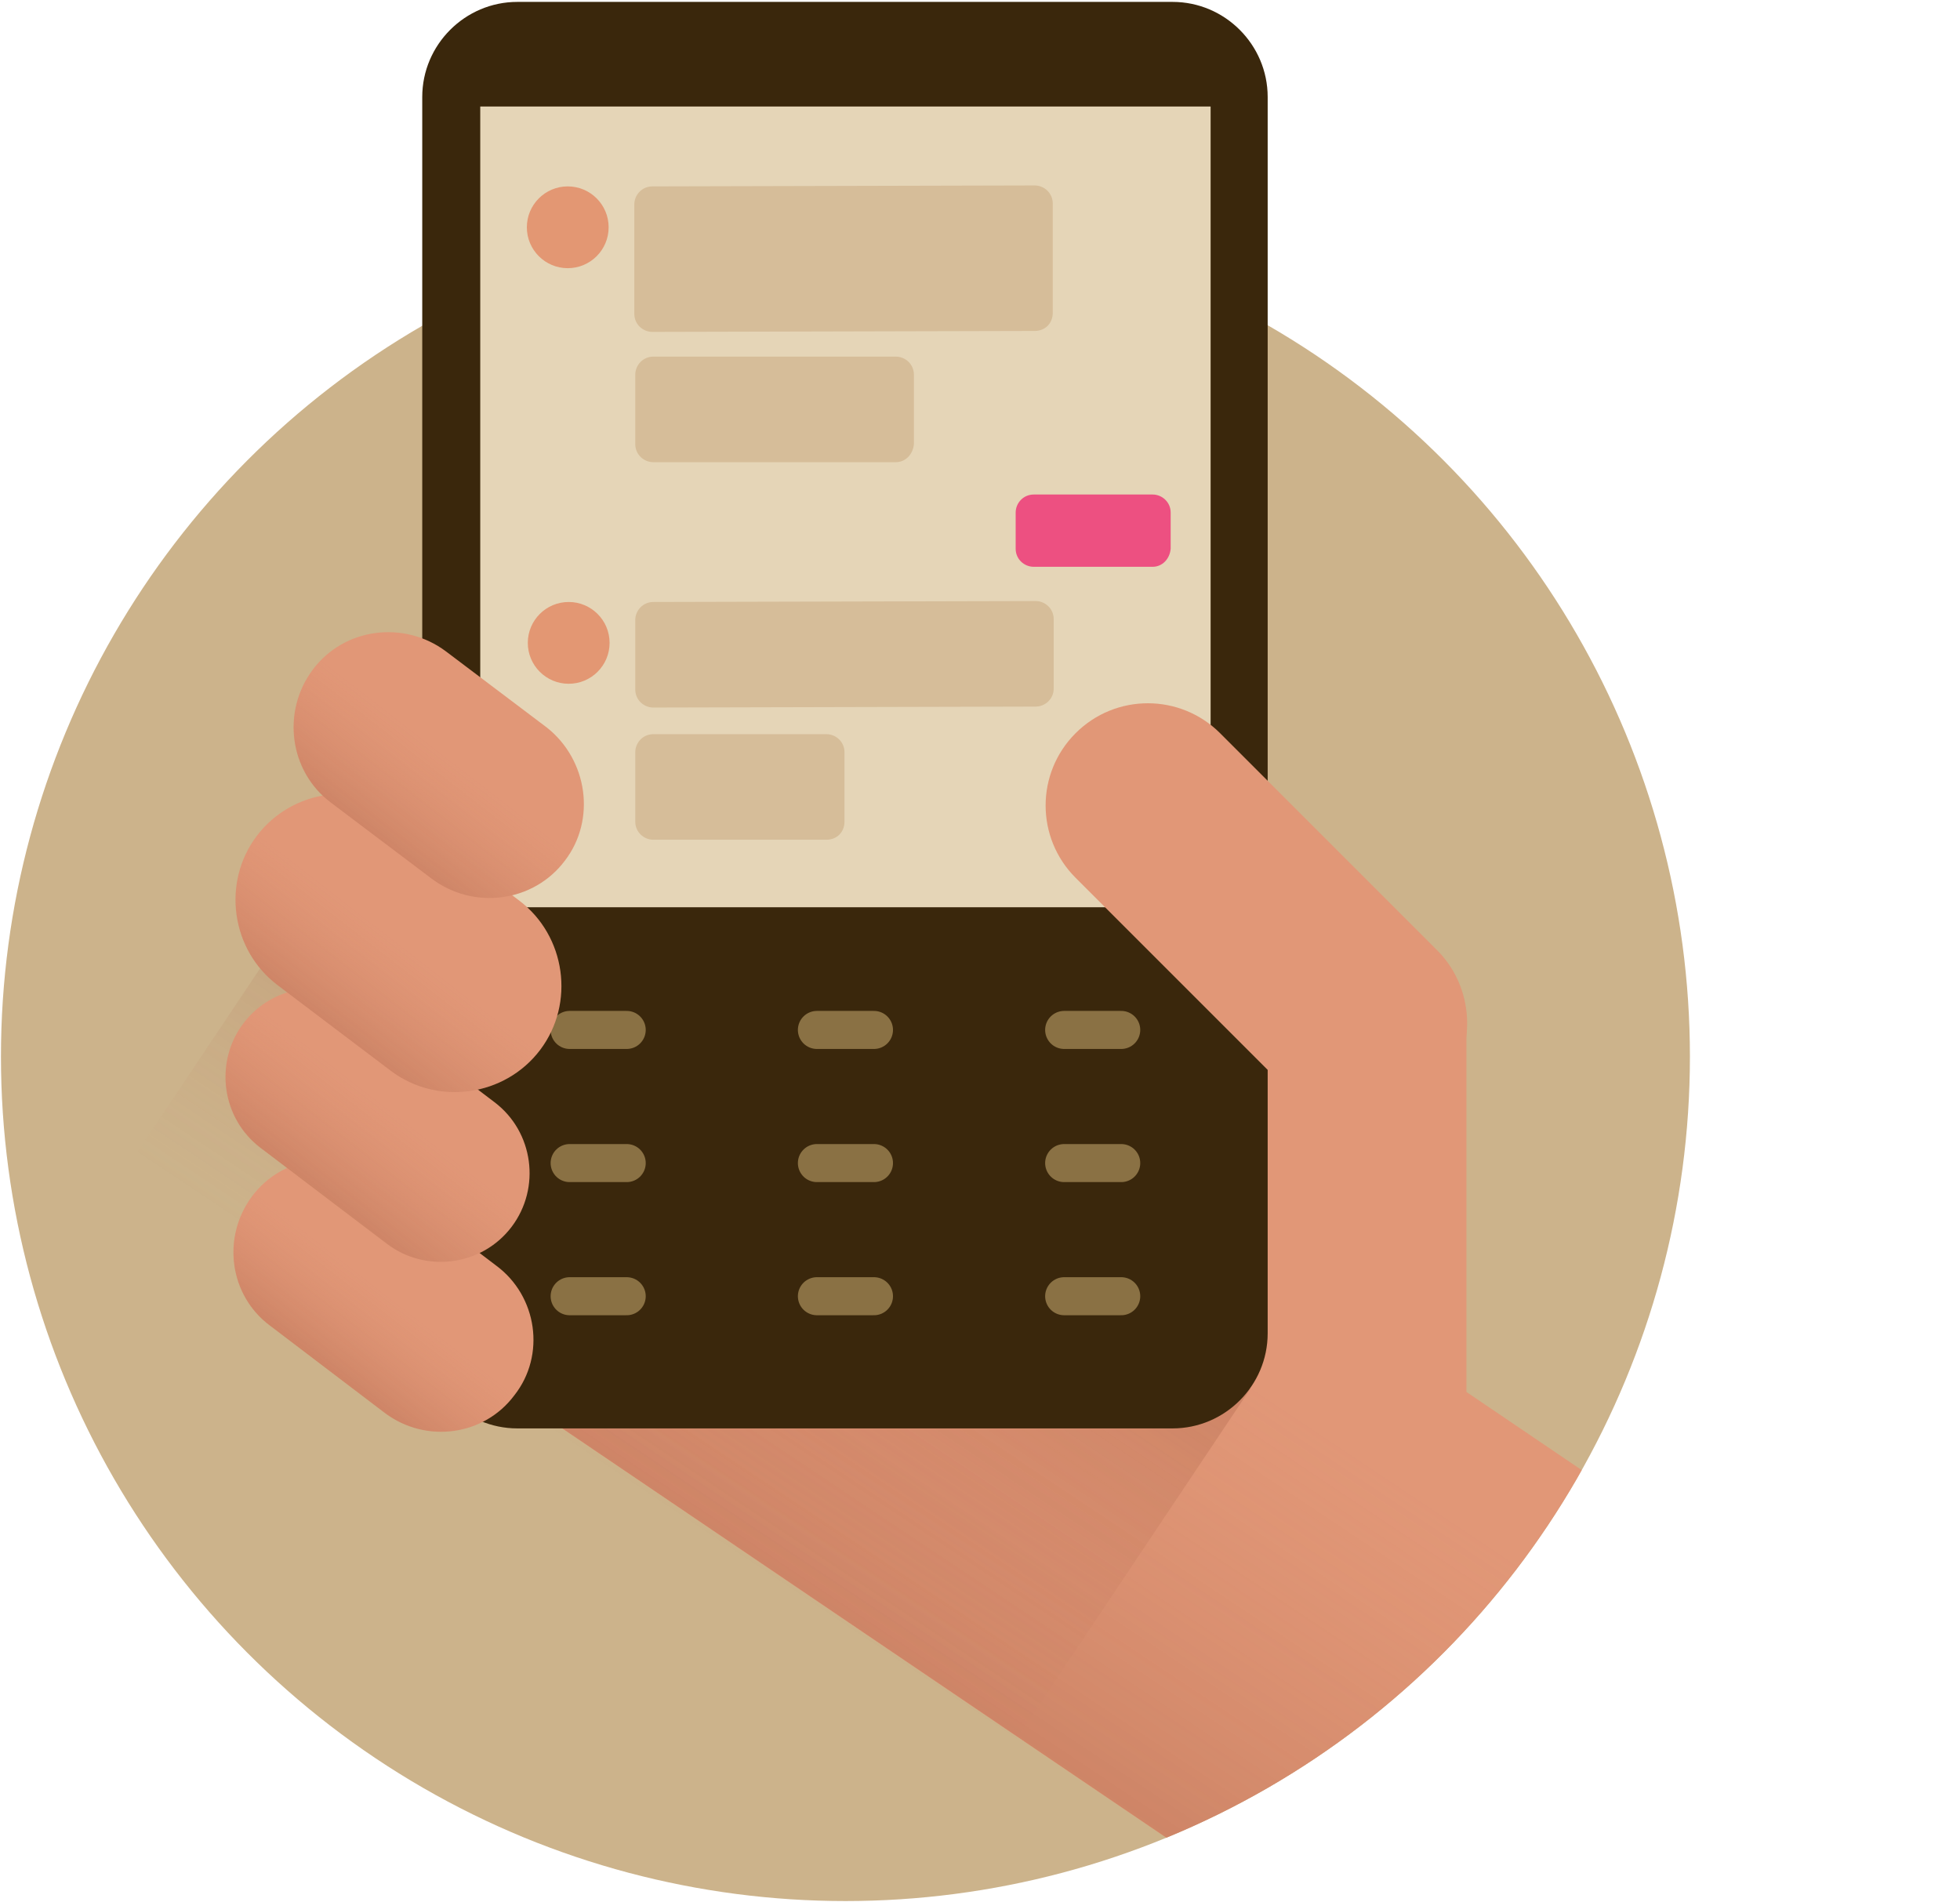 <?xml version="1.0" encoding="utf-8"?>
<!-- Generator: Adobe Illustrator 19.0.0, SVG Export Plug-In . SVG Version: 6.00 Build 0)  -->
<svg version="1.1" id="Layer_1" xmlns="http://www.w3.org/2000/svg" xmlns:xlink="http://www.w3.org/1999/xlink" x="0px" y="0px"
	 width="206.1px" height="200px" viewBox="3 0 206.1 200" style="enable-background:new 3 0 206.1 200;" xml:space="preserve">
<style type="text/css">
	.st0{fill:#CCB38B;}
	.st1{clip-path:url(#XMLID_43_);}
	.st2{fill:#E19777;}
	.st3{opacity:0.23;clip-path:url(#XMLID_55_);fill:url(#XMLID_56_);}
	.st4{opacity:0.23;clip-path:url(#XMLID_43_);fill:url(#XMLID_58_);}
	.st5{fill:#3A270C;}
	.st6{fill:#E5D5B7;}
	.st7{clip-path:url(#XMLID_59_);}
	.st8{fill:#E39773;}
	.st9{fill:#D6BD99;}
	.st10{fill:#ED5081;}
	.st11{fill:none;stroke:#8A7144;stroke-width:4;stroke-linecap:round;stroke-linejoin:round;stroke-miterlimit:10;}
	.st12{opacity:0.23;clip-path:url(#XMLID_60_);fill:url(#XMLID_61_);}
	.st13{opacity:0.23;clip-path:url(#XMLID_62_);fill:url(#XMLID_63_);}
	.st14{opacity:0.23;clip-path:url(#XMLID_64_);fill:url(#XMLID_65_);}
	.st15{opacity:0.23;clip-path:url(#XMLID_66_);fill:url(#XMLID_67_);}
</style>
<circle id="XMLID_8_" class="st0" cx="91.9" cy="111.1" r="88.8"/>
<g id="XMLID_20_">
	<defs>
		<circle id="XMLID_16_" cx="91.9" cy="111.1" r="88.8"/>
	</defs>
	<clipPath id="XMLID_43_">
		<use xlink:href="#XMLID_16_"  style="overflow:visible;"/>
	</clipPath>
	<g id="XMLID_14_" class="st1">
		
			<rect id="XMLID_13_" x="98.2" y="98.8" transform="matrix(0.561 -0.828 0.828 0.561 -76.752 174.75)" class="st2" width="56.5" height="122"/>
		<rect id="XMLID_6_" x="127.2" y="107.3" class="st2" width="30" height="43.3"/>
		<g id="XMLID_41_">
			<defs>
				
					<rect id="XMLID_40_" x="97.6" y="97.6" transform="matrix(0.561 -0.828 0.828 0.561 -75.441 174.893)" width="59.4" height="122"/>
			</defs>
			<clipPath id="XMLID_55_">
				<use xlink:href="#XMLID_40_"  style="overflow:visible;"/>
			</clipPath>
			
				<linearGradient id="XMLID_56_" gradientUnits="userSpaceOnUse" x1="124.757" y1="123.628" x2="126.51" y2="107.51" gradientTransform="matrix(3.326 1.863 -1.174 2.51 -164.18 -362.776)">
				<stop  offset="0" style="stop-color:#8E482F"/>
				<stop  offset="1" style="stop-color:#C17459;stop-opacity:0"/>
			</linearGradient>
			<polygon id="XMLID_37_" class="st3" points="177.3,173.4 151.4,211.9 58.5,149.6 84.3,111.1 			"/>
		</g>
	</g>
	
		<linearGradient id="XMLID_58_" gradientUnits="userSpaceOnUse" x1="126.56" y1="114.802" x2="128.313" y2="98.683" gradientTransform="matrix(-3.301 -1.854 1.143 -2.458 374.337 632.813)">
		<stop  offset="0" style="stop-color:#8E482F"/>
		<stop  offset="1" style="stop-color:#C17459;stop-opacity:0"/>
	</linearGradient>
	<polygon id="XMLID_57_" class="st4" points="17,121.8 42.2,84.1 134.5,146 109.3,183.7 	"/>
</g>
<path id="XMLID_17_" class="st5" d="M126.3,150.2H57.4c-5.5,0-10-4.5-10-10v-130c0-5.5,4.5-10,10-10h68.9c5.5,0,10,4.5,10,10v130
	C136.3,145.7,131.8,150.2,126.3,150.2z"/>
<rect id="XMLID_2_" x="53.5" y="11.2" class="st6" width="76.8" height="84.2"/>
<g id="XMLID_54_">
	<defs>
		<rect id="XMLID_53_" x="53.5" y="11.2" width="76.8" height="84.2"/>
	</defs>
	<clipPath id="XMLID_59_">
		<use xlink:href="#XMLID_53_"  style="overflow:visible;"/>
	</clipPath>
	<g id="XMLID_52_" class="st7">
		<circle id="XMLID_51_" class="st8" cx="62.7" cy="23.9" r="4.3"/>
		<path id="XMLID_50_" class="st9" d="M111.8,34.8l-40.2,0.1c-1,0-1.9-0.8-1.9-1.9l0-11.5c0-1,0.8-1.9,1.9-1.9l40.2-0.1
			c1,0,1.9,0.8,1.9,1.9l0,11.5C113.7,34,112.9,34.8,111.8,34.8z"/>
		<path id="XMLID_49_" class="st9" d="M97.2,48.6l-25.5,0c-1,0-1.9-0.8-1.9-1.9l0-7.3c0-1,0.8-1.9,1.9-1.9l25.5,0
			c1,0,1.9,0.8,1.9,1.9l0,7.3C99,47.8,98.2,48.6,97.2,48.6z"/>
		<path id="XMLID_48_" class="st10" d="M124.2,59.6l-12.5,0c-1,0-1.9-0.8-1.9-1.9l0-3.8c0-1,0.8-1.9,1.9-1.9l12.5,0
			c1,0,1.9,0.8,1.9,1.9l0,3.8C126,58.8,125.2,59.6,124.2,59.6z"/>
		<path id="XMLID_47_" class="st9" d="M111.9,74.3l-40.2,0.1c-1,0-1.9-0.8-1.9-1.9l0-7.3c0-1,0.8-1.9,1.9-1.9l40.2-0.1
			c1,0,1.9,0.8,1.9,1.9l0,7.3C113.8,73.5,112.9,74.3,111.9,74.3z"/>
		<circle id="XMLID_46_" class="st8" cx="62.8" cy="67.6" r="4.3"/>
		<path id="XMLID_45_" class="st9" d="M89.9,88.3l-18.2,0c-1,0-1.9-0.8-1.9-1.9l0-7.3c0-1,0.8-1.9,1.9-1.9l18.2,0
			c1,0,1.9,0.8,1.9,1.9l0,7.3C91.8,87.5,91,88.3,89.9,88.3z"/>
	</g>
</g>
<g id="XMLID_34_">
	<line id="XMLID_22_" class="st11" x1="62.9" y1="108.3" x2="68.9" y2="108.3"/>
	<line id="XMLID_33_" class="st11" x1="114.9" y1="108.3" x2="120.9" y2="108.3"/>
	<line id="XMLID_35_" class="st11" x1="88.9" y1="108.3" x2="94.9" y2="108.3"/>
</g>
<g id="XMLID_1_">
	<line id="XMLID_15_" class="st11" x1="62.9" y1="122.3" x2="68.9" y2="122.3"/>
	<line id="XMLID_5_" class="st11" x1="114.9" y1="122.3" x2="120.9" y2="122.3"/>
	<line id="XMLID_3_" class="st11" x1="88.9" y1="122.3" x2="94.9" y2="122.3"/>
</g>
<g id="XMLID_18_">
	<line id="XMLID_39_" class="st11" x1="62.9" y1="136.3" x2="68.9" y2="136.3"/>
	<line id="XMLID_38_" class="st11" x1="114.9" y1="136.3" x2="120.9" y2="136.3"/>
	<line id="XMLID_19_" class="st11" x1="88.9" y1="136.3" x2="94.9" y2="136.3"/>
</g>
<path id="XMLID_4_" class="st2" d="M154.2,115.2L154.2,115.2c-4.2,4.2-11,4.2-15.2,0l-22.9-22.9c-4.2-4.2-4.2-11,0-15.2l0,0
	c4.2-4.2,11-4.2,15.2,0l22.9,22.9C158.3,104.2,158.3,111,154.2,115.2z"/>
<path id="XMLID_9_" class="st2" d="M59.8,110.4L59.8,110.4c-3.7,4.9-10.8,5.9-15.7,2.2l-11.9-9c-4.9-3.7-5.9-10.8-2.2-15.7l0,0
	c3.7-4.9,10.8-5.9,15.7-2.2l11.9,9C62.5,98.4,63.5,105.5,59.8,110.4z"/>
<path id="XMLID_11_" class="st2" d="M56.8,129L56.8,129c-3.1,4.1-9,4.9-13.1,1.8l-13.3-10.1c-4.1-3.1-4.9-9-1.8-13.1l0,0
	c3.1-4.1,9-4.9,13.1-1.8L55,115.9C59.1,119,59.9,124.9,56.8,129z"/>
<path id="XMLID_12_" class="st2" d="M57.1,146.7L57.1,146.7c-3.2,4.3-9.3,5.1-13.6,1.9l-12.1-9.2c-4.3-3.2-5.1-9.3-1.9-13.6l0,0
	c3.2-4.3,9.3-5.1,13.6-1.9l12.1,9.2C59.5,136.3,60.4,142.5,57.1,146.7z"/>
<g id="XMLID_24_">
	<defs>
		<path id="XMLID_23_" d="M59.8,110.4L59.8,110.4c-3.7,4.9-10.8,5.9-15.7,2.2l-11.9-9c-4.9-3.7-5.9-10.8-2.2-15.7l0-2
			c3.7-4.9,10.8-3.9,15.7-0.2l11.9,9C62.5,98.4,63.5,105.5,59.8,110.4z"/>
	</defs>
	<clipPath id="XMLID_60_">
		<use xlink:href="#XMLID_23_"  style="overflow:visible;"/>
	</clipPath>
	
		<linearGradient id="XMLID_61_" gradientUnits="userSpaceOnUse" x1="43.503" y1="94.26" x2="45.257" y2="78.141" gradientTransform="matrix(1.166 0.81 -0.303 0.645 16.639 12.764)">
		<stop  offset="0" style="stop-color:#8E482F"/>
		<stop  offset="1" style="stop-color:#C17459;stop-opacity:0"/>
	</linearGradient>
	<polygon id="XMLID_21_" class="st12" points="62.3,112.6 55.1,121.8 22.2,96.2 29.4,86.9 	"/>
</g>
<path id="XMLID_7_" class="st2" d="M62.4,90.5L62.4,90.5c-3.3,4.4-9.6,5.2-14,1.9l-10.6-8c-4.4-3.3-5.2-9.6-1.9-14l0,0
	c3.3-4.4,9.6-5.2,14-1.9l10.6,8C64.8,79.9,65.7,86.2,62.4,90.5z"/>
<g id="XMLID_25_">
	<defs>
		<path id="XMLID_27_" d="M56.8,129L56.8,129c-3.1,4.1-9,4.9-13.1,1.8l-13.3-10.1c-4.1-3.1-4.9-9-1.8-13.1l0,0
			c3.1-4.1,9-4.9,13.1-1.8L55,115.9C59.1,119,59.9,124.9,56.8,129z"/>
	</defs>
	<clipPath id="XMLID_62_">
		<use xlink:href="#XMLID_27_"  style="overflow:visible;"/>
	</clipPath>
	
		<linearGradient id="XMLID_63_" gradientUnits="userSpaceOnUse" x1="48.788" y1="115.531" x2="50.541" y2="99.413" gradientTransform="matrix(1.166 0.81 -0.303 0.645 16.639 12.764)">
		<stop  offset="0" style="stop-color:#8E482F"/>
		<stop  offset="1" style="stop-color:#C17459;stop-opacity:0"/>
	</linearGradient>
	<polygon id="XMLID_26_" class="st13" points="62,130.6 54.8,139.8 21.9,114.2 29.1,104.9 	"/>
</g>
<g id="XMLID_28_">
	<defs>
		<path id="XMLID_30_" d="M57.1,146.7L57.1,146.7c-3.2,4.3-9.3,5.1-13.6,1.9l-12.1-9.2c-4.3-3.2-5.1-9.3-1.9-13.6l0,0
			c3.2-4.3,9.3-5.1,13.6-1.9l12.1,9.2C59.5,136.3,60.4,142.5,57.1,146.7z"/>
	</defs>
	<clipPath id="XMLID_64_">
		<use xlink:href="#XMLID_30_"  style="overflow:visible;"/>
	</clipPath>
	
		<linearGradient id="XMLID_65_" gradientUnits="userSpaceOnUse" x1="54.198" y1="136.96" x2="55.951" y2="120.842" gradientTransform="matrix(1.16 0.818 -0.248 0.575 9.696 21.674)">
		<stop  offset="0" style="stop-color:#8E482F"/>
		<stop  offset="1" style="stop-color:#C17459;stop-opacity:0"/>
	</linearGradient>
	<polygon id="XMLID_29_" class="st14" points="61.1,149.7 54.8,157.8 21.9,132.2 28.2,124.1 	"/>
</g>
<g id="XMLID_31_">
	<defs>
		<path id="XMLID_36_" d="M62.4,90.5L62.4,90.5c-3.3,4.4-9.6,5.2-14,1.9l-10.6-8c-4.4-3.3-5.2-9.6-1.9-14l0,0
			c3.3-4.4,9.6-5.2,14-1.9l10.6,8C64.8,79.9,65.7,86.2,62.4,90.5z"/>
	</defs>
	<clipPath id="XMLID_66_">
		<use xlink:href="#XMLID_36_"  style="overflow:visible;"/>
	</clipPath>
	
		<linearGradient id="XMLID_67_" gradientUnits="userSpaceOnUse" x1="39.957" y1="67.164" x2="41.71" y2="51.045" gradientTransform="matrix(1.166 0.81 -0.303 0.645 16.639 12.764)">
		<stop  offset="0" style="stop-color:#8E482F"/>
		<stop  offset="1" style="stop-color:#C17459;stop-opacity:0"/>
	</linearGradient>
	<polygon id="XMLID_32_" class="st15" points="66.4,92.2 59.1,101.5 26.2,75.8 33.5,66.6 	"/>
</g>
<g id="XMLID_42_">
	<defs>
		<path id="XMLID_44_" d="M155.5,113.9L155.5,113.9c-4.9,4.9-12.9,4.9-17.8,0l-20.2-20.2c-4.9-4.9-4.9-12.9,0-17.8l0,0
			c4.9-4.9,12.9-4.9,17.8,0L155.5,96C160.4,100.9,160.4,109,155.5,113.9z"/>
	</defs>
	<clipPath id="XMLID_68_">
		<use xlink:href="#XMLID_44_"  style="overflow:visible;"/>
	</clipPath>
</g>
</svg>
